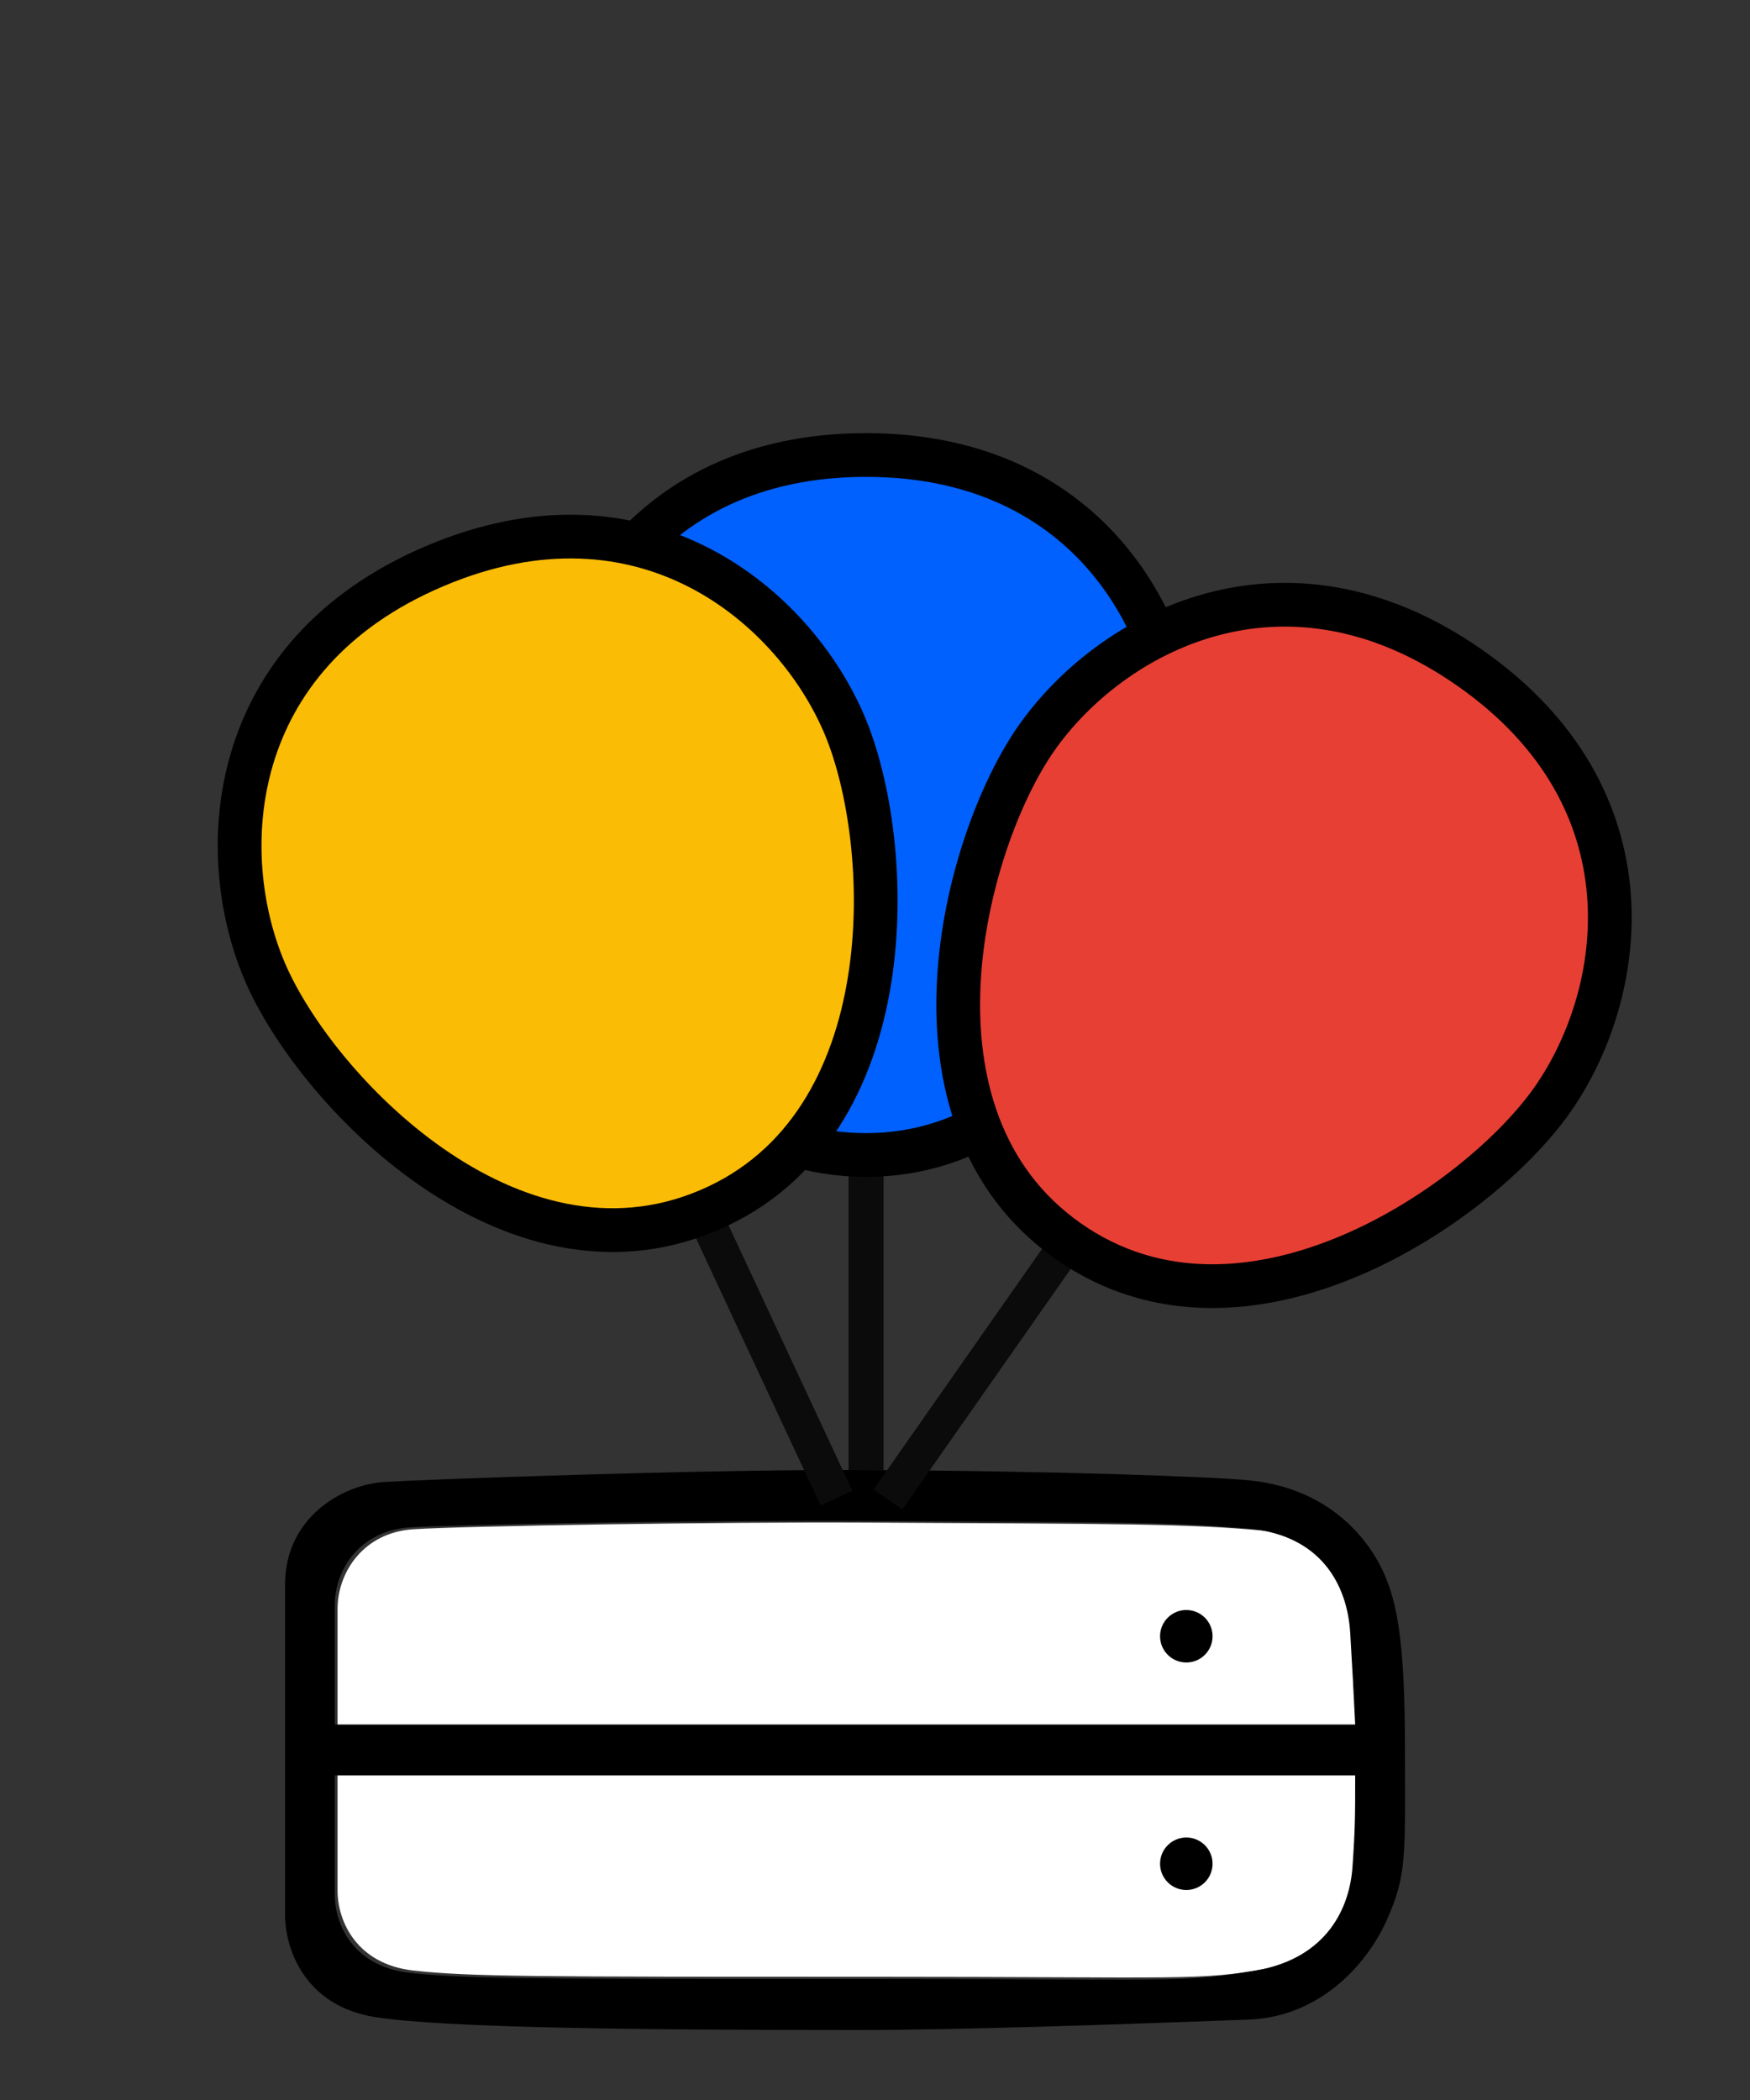 <?xml version="1.0" encoding="UTF-8"?>
<svg width="100px" height="120px" viewBox="0 0 100 120" version="1.1" xmlns="http://www.w3.org/2000/svg" xmlns:xlink="http://www.w3.org/1999/xlink">
    <rect x="0" y="0" width="100" height="120" fill="#333333" stroke="none"/>
    <!-- Generator: Sketch 59.1 (86144) - https://sketch.com -->
    <title>server2</title>
    <desc>Created with Sketch.</desc>
    <g id="server2" stroke="none" stroke-width="1" fill="none" fill-rule="evenodd">
        <g id="web_standard" transform="translate(6, 23)">
            <rect id="Rectangle-Copy-84" fill="#0B0B0B" transform="translate(43.489, 52) scale(-1, 1) translate(-43.489, -52) " x="42.489" y="43" width="2" height="18"></rect>
            <g id="LOGO-DOWN-Copy-2" transform="translate(10.489, 61)">
                <path d="M2.8,21.972 C2.8,23.18 2.8,25.523 2.8,29 C42.133,29 61.8,29 61.8,29 C61.8,26.641 61.8,25.911 61.644,23.621 C61.489,21.33 60.267,18.286 56.073,17.538 C51.878,16.789 51.641,17.041 33.02,17.041 C14.398,17.041 10.3,17.038 7.117,17.4 C3.935,17.761 2.8,20.159 2.8,21.972 Z" id="Path-2-Copy" fill="#FFFFFF" transform="translate(32.3, 23) scale(1, -1) translate(-32.3, -23) "></path>
                <path d="M2.8,7.951 C2.8,9.363 2.8,11.712 2.8,15 L61.8,15 C61.722,13.31 61.626,11.51 61.512,9.6 C61.342,6.736 59.796,3.842 55.631,3.458 C51.465,3.074 47.629,3.079 33.02,3.005 C24.636,2.962 9.946,3.199 7.117,3.387 C4.289,3.575 2.797,5.835 2.8,7.951 Z" id="Path-2-Copy" fill="#FFFFFF"></path>
                <path d="M32.135,0 L32.508,0.001 C43.703,0.043 52.753,0.384 54.853,0.587 C59.896,1.073 62.003,4.487 62.657,6.048 C63.31,7.608 63.794,9.714 63.794,15.83 C63.794,21.946 63.941,23.09 62.747,25.739 C61.552,28.388 58.824,31.262 54.853,31.407 C46.755,31.704 38.397,32 32.508,32 C19.995,32 8.912,31.886 4.945,31.262 C0.978,30.637 -0.2,27.436 -0.2,25.411 L-0.2,25.411 L-0.2,6.544 C-0.2,2.704 3.095,0.825 5.488,0.682 C7.881,0.538 23.376,-0.032 32.508,0.001 Z M60.95,17.453 L2.644,17.453 L2.644,17.453 L2.644,24.287 C2.644,26.049 3.765,28.38 6.91,28.732 C9.833,29.059 13.537,29.08 28.815,29.081 L34.116,29.082 C50.929,29.095 51.27,29.304 55.29,28.598 C59.435,27.87 60.642,24.911 60.796,22.683 C60.95,20.456 60.95,19.747 60.95,17.453 L60.95,17.453 Z M6.91,3.28 C4.115,3.463 2.641,5.654 2.644,7.708 L2.644,14.545 L2.644,14.545 L60.95,14.545 C60.873,12.905 60.778,11.159 60.666,9.307 C60.497,6.528 58.97,3.721 54.853,3.349 L54.537,3.321 C50.536,2.977 46.576,2.98 32.508,2.909 C24.224,2.868 9.706,3.098 6.91,3.28 Z" id="Combined-Shape-Copy-4" fill="#000000"></path>
                <circle id="Oval-Copy-70" fill="#000000" cx="51.3" cy="9.5" r="1.5"></circle>
                <circle id="Oval-Copy-71" fill="#000000" cx="51.3" cy="22.5" r="1.5"></circle>
            </g>
            <path d="M43.486,43 C55.806,43 61.489,27.801 61.489,20.498 C61.489,13.196 56.521,3 43.486,3 C30.451,3 25.489,13.196 25.489,20.498 C25.489,27.801 31.166,43 43.486,43 Z" id="circle-copy-91" stroke="#000000" stroke-width="2.5" fill="#0061FE"></path>
            <g id="Group-12" transform="translate(28, 34.628) rotate(-11) translate(-28, -34.628) translate(6, 3.628)">
                <rect id="Rectangle-Copy-83" fill="#0B0B0B" transform="translate(28.029, 52.366) scale(-1, 1) rotate(14) translate(-28.029, -52.366) " x="27.029" y="43.366" width="2" height="18"></rect>
                <path d="M21.997,44 C34.317,44 40,28.801 40,21.498 C40,14.196 35.032,4 21.997,4 C8.962,4 4,14.196 4,21.498 C4,28.801 9.676,44 21.997,44 Z" id="circle-copy-90" stroke="#000000" stroke-width="2.5" fill="#FBBC05" transform="translate(22, 24) rotate(-12) translate(-22, -24) "></path>
            </g>
            <g id="Group-11" transform="translate(61.372, 38.929) rotate(35) translate(-61.372, -38.929) translate(43.372, 9.929)">
                <rect id="Rectangle-Copy-85" fill="#0B0B0B" transform="translate(18, 49) scale(-1, 1) translate(-18, -49) " x="17" y="40" width="2" height="18"></rect>
                <path d="M17.997,40 C30.317,40 36,24.801 36,17.498 C36,10.196 31.032,-1.8189894e-12 17.997,-1.8189894e-12 C4.962,-1.81721282e-12 9.09494702e-13,10.196 9.09494702e-13,17.498 C9.09897034e-13,24.801 5.676,40 17.997,40 Z" id="circle-copy-92" stroke="#000000" stroke-width="2.5" fill="#E73F34"></path>
            </g>
        </g>
    </g>
</svg>